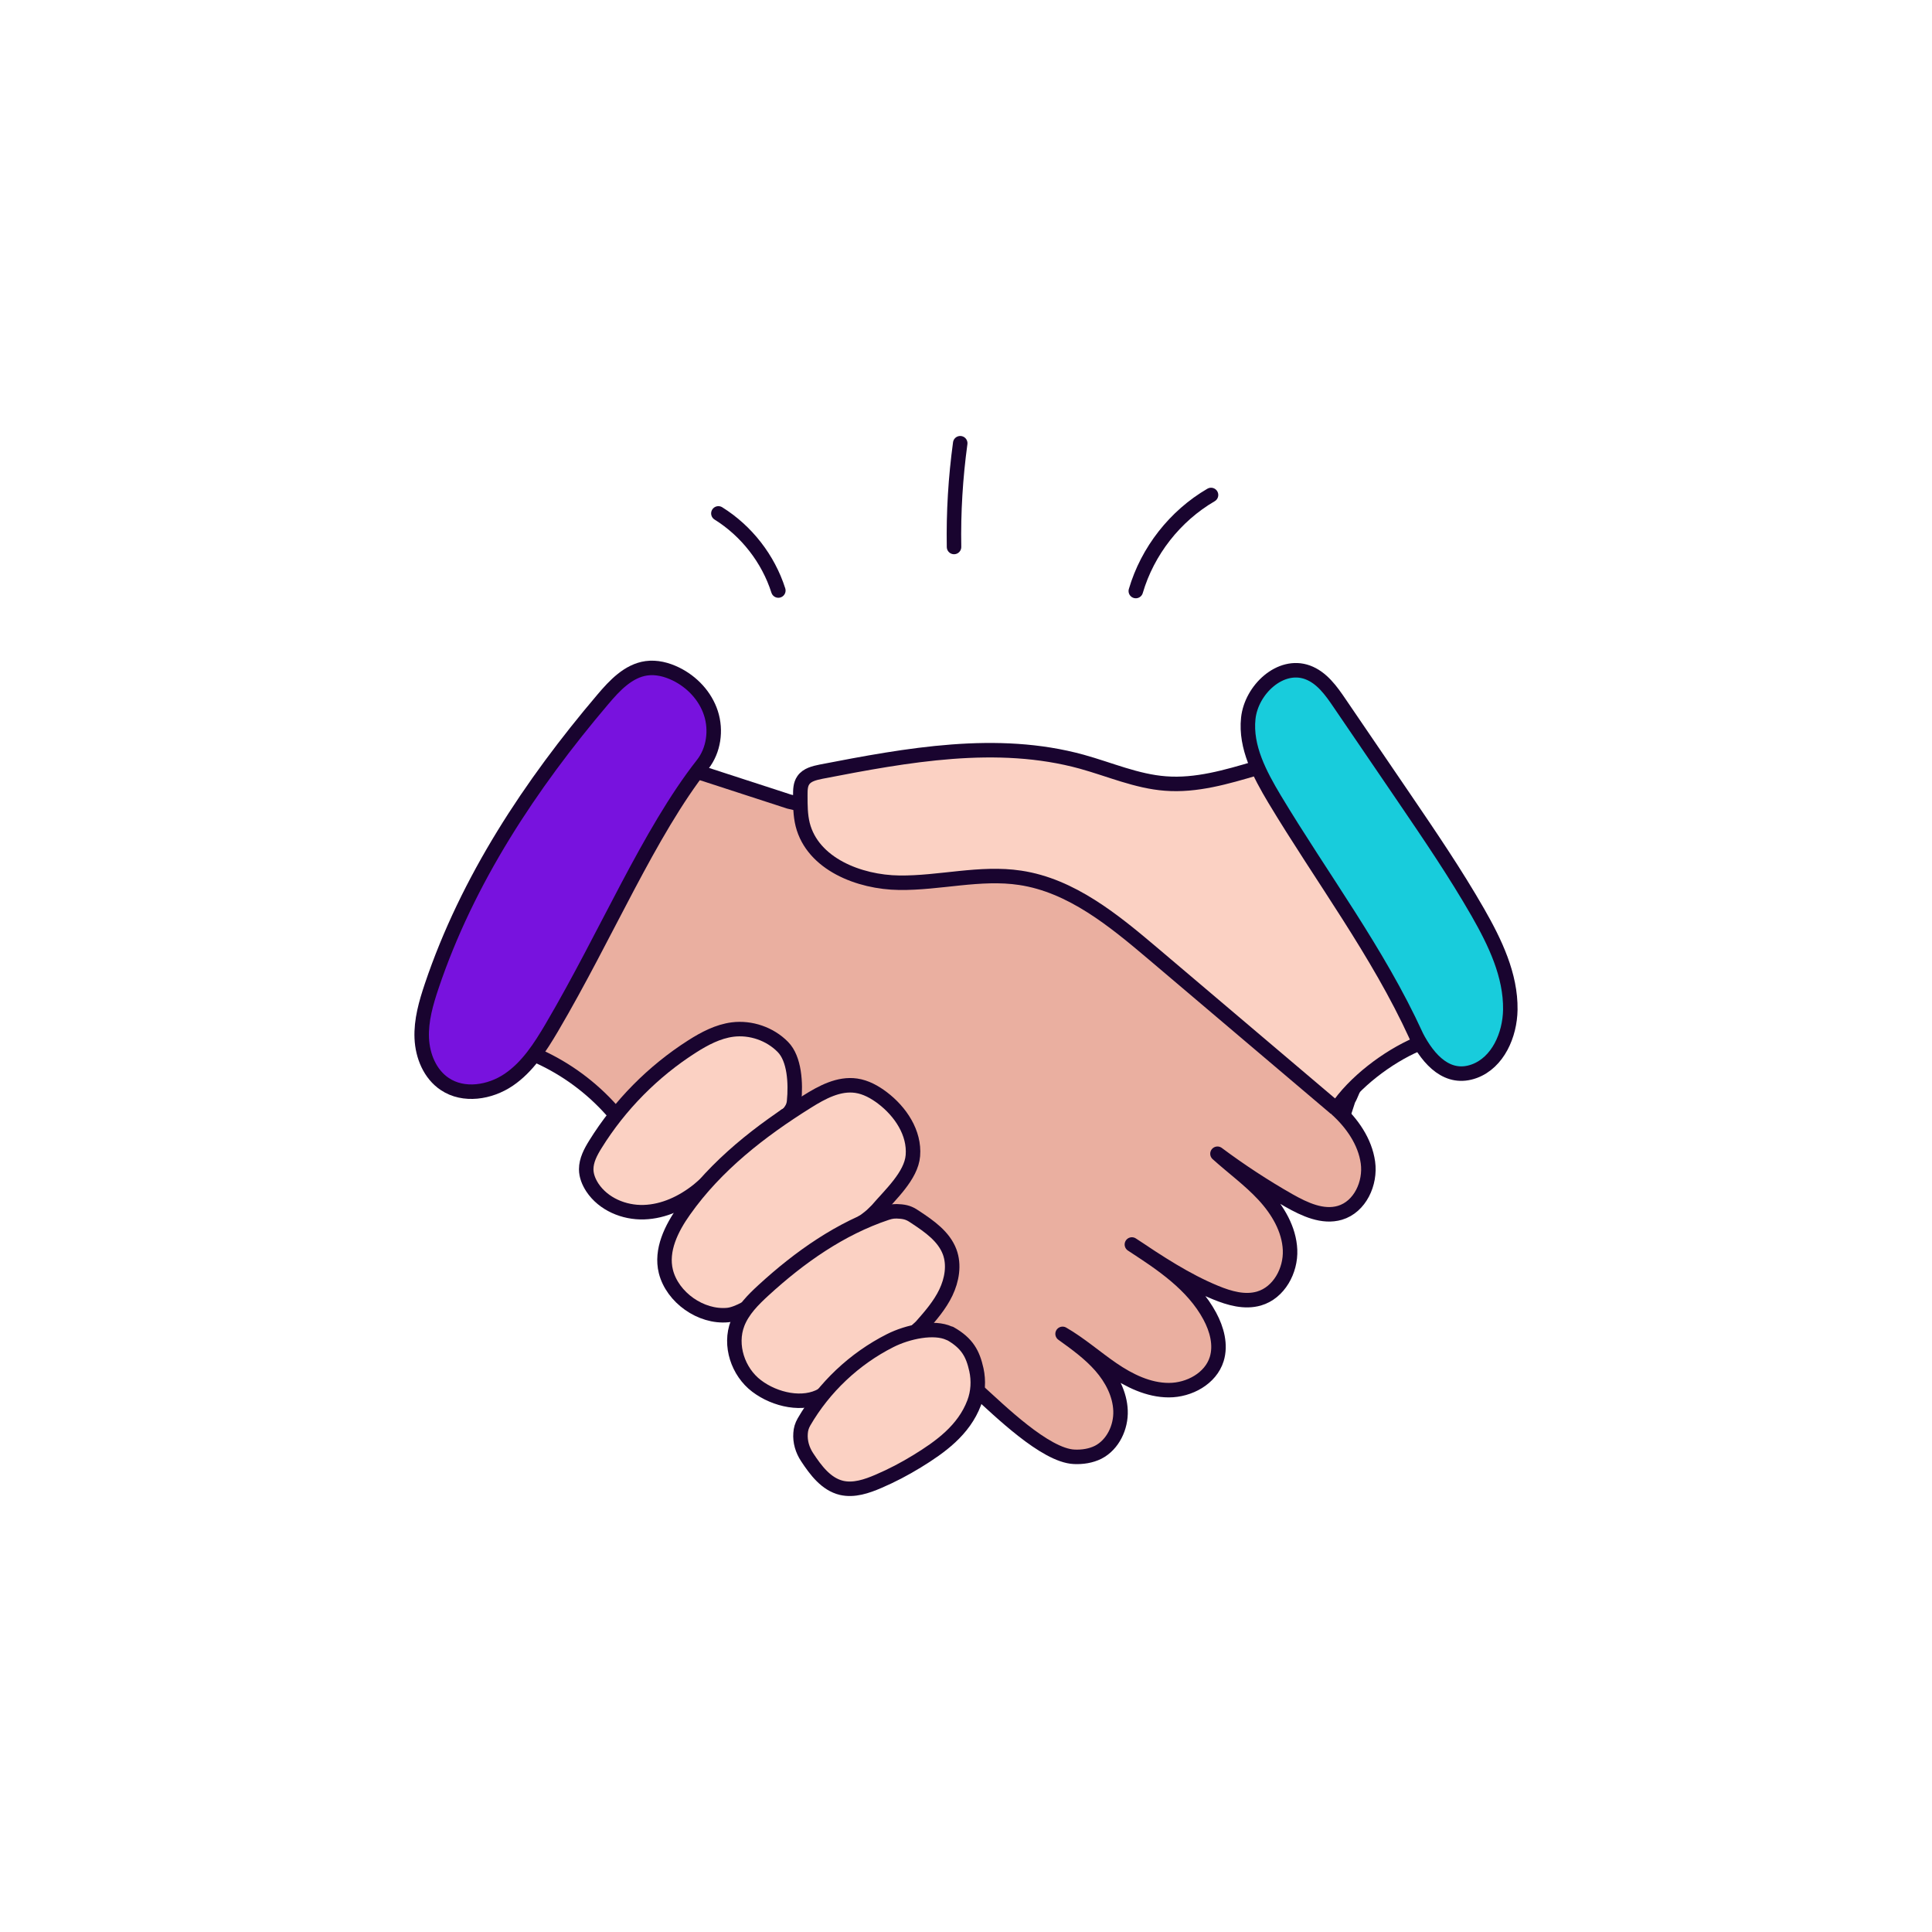 <?xml version="1.0" encoding="UTF-8"?><svg id="Layer_1" xmlns="http://www.w3.org/2000/svg" viewBox="0 0 400 400"><defs><style>.cls-1{fill:#7812de;}.cls-1,.cls-2,.cls-3,.cls-4,.cls-5{stroke:#19042f;stroke-linecap:round;stroke-linejoin:round;stroke-width:3px;}.cls-2{fill:#18ccdc;}.cls-3{fill:#fbd1c3;}.cls-4{fill:#eaafa0;}.cls-5{fill:none;}</style></defs><path class="cls-4" d="m111.467,218.694c5.775,2.613,10.976,6.455,15.183,11.185.052.052.105.105.157.157l70.9,53.73c.366.287,2.561,3.685,8.258,6.246l13.772-1.699c.235-.078.418-.209.575-.366l15.105-16.438s.052-.052.078-.105l13.067-16.281s3.502-1.62,4.051-2.587l12.831-9.225s9.826-3.815,9.905-3.92l3.815-11.734c.287-.366,1.62-3.45,1.463-3.868l-2.822-2.587c-.078-.261-2.822-1.098-3.031-1.254l-57.624-41.291c-.157-.105-.314-.183-.497-.235l-53.181-12.439s-.078,0-.105-.026l-17.927-5.828s-.183-.078-.287-.131h0c-.575-.34-1.307-.235-1.725.261l-20.776,23.99s-.183.261-.235.392l-10.61,27.466-.105.209-2.012,3.293c-.34.549-.235,1.228.209,1.673l1.202,1.176s.235.183.366.261v-.026Z"/><path class="cls-3" d="m293.381,216.211c-6.115,2.639-13.04,7.866-16.699,13.406-12.649-10.715-25.271-21.429-37.919-32.144-8.18-6.925-16.934-14.138-27.544-15.732-8.284-1.254-16.673,1.124-25.036,1.019-8.363-.105-17.927-3.92-19.992-12.021-.497-1.986-.497-4.051-.497-6.063,0-1.098,0-2.247.627-3.136.784-1.15,2.3-1.49,3.685-1.777,17.823-3.45,36.43-6.873,53.939-2.065,5.775,1.594,11.394,4.077,17.352,4.521,6.377.497,12.648-1.359,18.764-3.162l7.004-.575,28.538,51.195,2.639,4.626-4.861,1.934v-.026Z"/><path class="cls-2" d="m293.172,214.382c-7.918-17.3-19.495-32.64-29.295-48.948-3.058-5.122-6.063-10.767-5.436-16.699.627-5.932,6.638-11.577,12.257-9.539,2.953,1.071,4.913,3.815,6.664,6.403,4.443,6.533,8.911,13.067,13.354,19.6,5.279,7.762,10.584,15.549,15.262,23.703,3.554,6.22,6.821,12.988,6.716,20.149-.078,5.227-2.561,10.924-7.448,12.727-5.436,1.986-9.434-2.195-12.074-7.37"/><path class="cls-5" d="m148.733,106.295c5.828,3.633,10.323,9.408,12.413,15.967"/><path class="cls-5" d="m198.804,91.765c-.967,7.108-1.411,14.295-1.281,21.482"/><path class="cls-5" d="m235.156,122.367c2.43-8.284,8.127-15.549,15.575-19.887"/><path class="cls-4" d="m276.708,229.618c3.214,2.901,5.906,6.742,6.507,11.054s-1.646,9.199-5.802,10.427c-3.554,1.045-7.291-.706-10.532-2.535-5.148-2.927-10.087-6.167-14.818-9.695,3.188,2.875,6.69,5.41,9.591,8.546,2.901,3.136,5.253,7.082,5.436,11.368.183,4.286-2.3,8.859-6.429,10.061-2.953.862-6.141-.052-8.99-1.228-6.167-2.535-11.76-6.246-17.326-9.957,6.194,4.025,12.622,8.31,16.124,14.818,1.463,2.718,2.352,5.958,1.437,8.911-1.254,4.025-5.697,6.429-9.905,6.429s-8.206-1.96-11.682-4.338-6.664-5.201-10.323-7.317c2.796,2.012,5.619,4.051,7.892,6.638s3.972,5.828,4.103,9.251c.131,3.423-1.568,7.056-4.626,8.624-1.516.758-3.267,1.019-4.965.941-6.011-.261-15.549-9.669-20.018-13.694"/><path class="cls-3" d="m162.61,231.029l.679-.47.444-.653c.392-.549.627-1.202.679-1.882.366-3.737.105-8.807-2.326-11.263-2.666-2.718-6.638-4.077-10.401-3.606-3.031.392-5.802,1.855-8.389,3.502-8.075,5.148-14.974,12.126-20.018,20.253-.993,1.594-1.908,3.319-1.908,5.174,0,1.359.549,2.666,1.281,3.789,2.274,3.423,6.533,5.227,10.662,5.096s8.023-1.986,11.237-4.547l18.032-15.419.026.026Z"/><path class="cls-3" d="m178.786,252.955s1.281-.941,1.725-1.359l1.045-1.019c2.718-3.188,7.108-7.134,7.448-11.316.392-4.704-2.561-9.121-6.324-11.969-1.594-1.202-3.423-2.221-5.41-2.509-3.606-.523-7.082,1.359-10.166,3.293-9.669,6.037-18.868,13.197-25.454,22.527-2.639,3.711-4.887,8.232-3.789,12.648,1.359,5.383,7.265,9.539,12.805,9.016,2.065-.183,5.436-2.195,6.769-3.397l21.325-15.941.026.026Z"/><path class="cls-3" d="m170.241,288.836c-3.894,2.274-9.722,1.045-13.589-1.882s-5.697-8.441-3.946-12.962c1.071-2.744,3.241-4.913,5.41-6.899,7.448-6.821,15.889-12.779,25.454-15.967.967-.314,1.62-.418,2.979-.287s2.091.549,3.005,1.176c2.849,1.882,5.854,3.972,7.056,7.161,1.019,2.718.47,5.828-.784,8.441s-3.188,4.835-5.122,7.03l-1.228,1.124-19.234,13.04v.026Z"/><path class="cls-3" d="m196.714,276.083c3.554,2.012,4.704,4.207,5.436,7.5.497,2.274.366,4.678-.47,6.873-2.143,5.645-6.978,9.12-11.838,12.1-2.561,1.568-5.201,2.953-7.945,4.129-2.43,1.045-5.096,1.96-7.683,1.359-3.162-.758-5.305-3.606-7.108-6.35-.967-1.463-1.49-3.188-1.359-4.939.052-.836.261-1.568.706-2.352,4.155-7.161,10.427-13.093,17.823-16.83,3.711-1.882,9.147-2.979,12.23-1.542.078.026.157.078.235.105l-.026-.052Z"/><path class="cls-1" d="m145.467,158.274c2.3-2.927,2.875-7.056,1.725-10.61s-3.894-6.481-7.265-8.127c-1.882-.915-3.998-1.463-6.089-1.176-3.737.523-6.586,3.554-9.016,6.429-15,17.666-28.041,37.371-35.437,59.349-1.176,3.502-2.221,7.108-2.065,10.793s1.699,7.474,4.782,9.513c3.894,2.613,9.33,1.751,13.223-.889s6.507-6.716,8.885-10.741c11.42-19.417,20.123-40.35,31.255-54.54Z"/></svg>